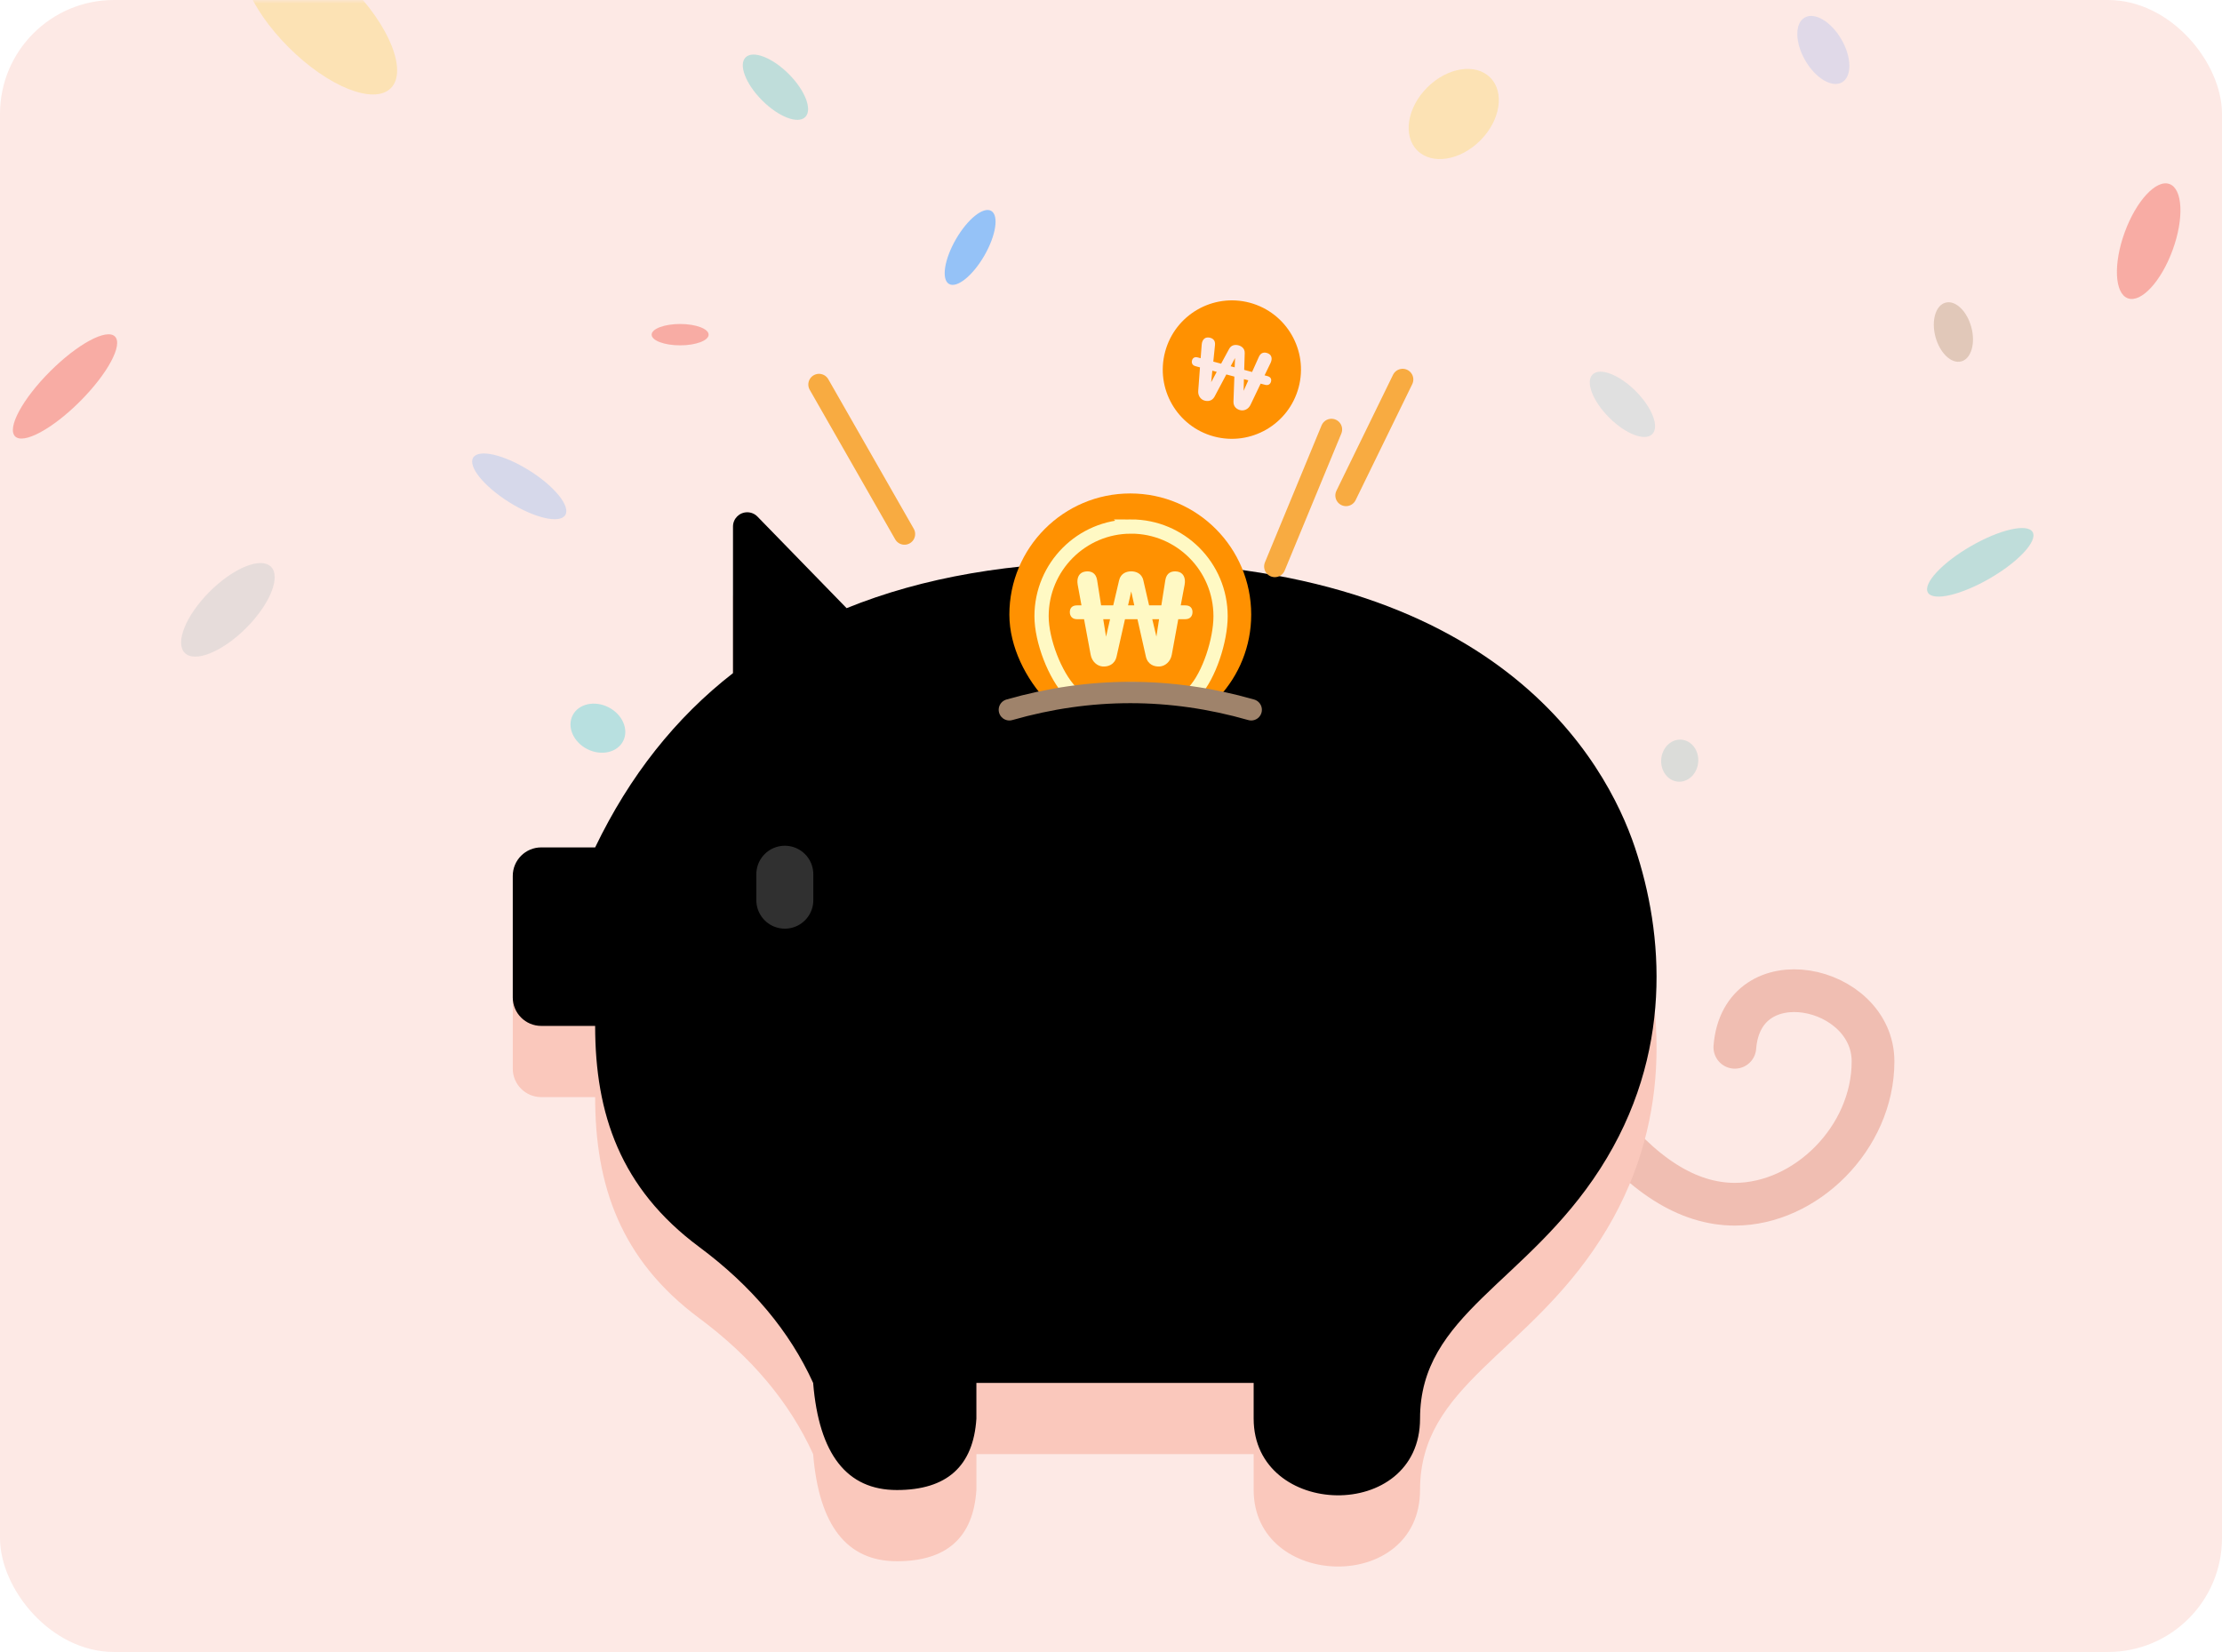 <svg xmlns="http://www.w3.org/2000/svg" xmlns:xlink="http://www.w3.org/1999/xlink" width="312" height="232" viewBox="0 0 312 232">
    <defs>
        <filter id="4ehht6vgbc" width="125.7%" height="125.6%" x="-12%" y="-12.8%" filterUnits="objectBoundingBox">
            <feOffset in="SourceAlpha" result="shadowOffsetOuter1"/>
            <feGaussianBlur in="shadowOffsetOuter1" result="shadowBlurOuter1" stdDeviation="6"/>
            <feColorMatrix in="shadowBlurOuter1" result="shadowMatrixOuter1" values="0 0 0 0 0.287 0 0 0 0 0.305 0 0 0 0 0.633 0 0 0 0.1 0"/>
            <feMerge>
                <feMergeNode in="shadowMatrixOuter1"/>
                <feMergeNode in="SourceGraphic"/>
            </feMerge>
        </filter>
        <filter id="sm88i8ij3e" width="112.5%" height="114.5%" x="-6.2%" y="-7.2%" filterUnits="objectBoundingBox">
            <feGaussianBlur in="SourceAlpha" result="shadowBlurInner1" stdDeviation="5"/>
            <feOffset dy="-10" in="shadowBlurInner1" result="shadowOffsetInner1"/>
            <feComposite in="shadowOffsetInner1" in2="SourceAlpha" k2="-1" k3="1" operator="arithmetic" result="shadowInnerInner1"/>
            <feColorMatrix in="shadowInnerInner1" values="0 0 0 0 0.264 0 0 0 0 0.073 0 0 0 0 0 0 0 0 0.1 0"/>
        </filter>
        <rect id="xilwwi150a" width="312" height="232" x="0" y="0" rx="16"/>
        <path id="4p9ap70zyd" d="M32.924 41.94c.54 0 1.056.218 1.433.605l12.519 12.862c10.701-4.342 23.264-6.514 37.689-6.514 53.693 0 68.97 28.107 72.997 40.111 4.027 12.004 5.503 28.988-4.867 45.124-10.37 16.136-25.3 20.444-25.3 35.097 0 14.653-23.364 14.068-23.364 0v-5.014H65.099v5.014c-.426 6.685-4.149 10.028-11.167 10.028-7.017 0-10.936-5.014-11.755-15.042-3.299-7.255-8.636-13.623-16.01-19.102-11.061-8.22-14.6-18.681-14.6-31.036H4c-2.21 0-4-1.79-4-4V93.004c0-2.21 1.79-4 4-4h7.568c4.834-10.045 11.286-18.203 19.355-24.474V43.94c0-1.104.896-2 2-2z"/>
    </defs>
    <g fill="none" fill-rule="evenodd">
        <g>
            <g>
                <g transform="translate(-24, -836) translate(0, 656) translate(24, 180)">
                    <mask id="ax6jkjskdb" fill="#fff">
                        <use xlink:href="#xilwwi150a"/>
                    </mask>
                    <use fill="#FDE9E5" xlink:href="#xilwwi150a"/>
                    <g mask="url(#ax6jkjskdb)">
                        <g transform="translate(0.014, -12.023)">
                            <g>
                                <ellipse cx="44.814" cy="14.356" fill="#FCE2B4" rx="6.091" ry="14.211" transform="translate(44.814, 14.356) rotate(-45) translate(-44.814, -14.356)"/>
                                <ellipse cx="83.939" cy="114.288" fill="#B8E0E0" rx="3.294" ry="3.979" transform="translate(83.939, 114.288) rotate(-63) translate(-83.939, -114.288)"/>
                                <ellipse cx="9.115" cy="66.292" fill="#F57165" opacity=".5" rx="2.975" ry="9.915" transform="translate(9.115, 66.292) rotate(-315) translate(-9.115, -66.292)"/>
                                <ellipse cx="72.894" cy="80.324" fill="#3C96FF" opacity=".2" rx="7.62" ry="2.638" transform="translate(72.894, 80.324) rotate(-148) translate(-72.894, -80.324)"/>
                            </g>
                            <ellipse cx="204.112" cy="28.032" fill="#FCE2B4" rx="7.241" ry="5.266" transform="translate(204.112, 28.032) scale(-1, 1) rotate(-135) translate(-204.112, -28.032)"/>
                            <ellipse cx="136.205" cy="46.771" fill="#95C2F7" rx="5.924" ry="2.304" transform="translate(136.205, 46.771) rotate(-60) translate(-136.205, -46.771)"/>
                            <g transform="translate(232.986, 13.021)">
                                <ellipse cx="41.285" cy="45.631" fill="#73480D" opacity=".2" rx="2.608" ry="4.272" transform="translate(41.285, 45.631) rotate(-195) translate(-41.285, -45.631)"/>
                                <ellipse cx="2.855" cy="105.827" fill="#57ABAB" opacity=".2" rx="2.607" ry="2.959" transform="translate(2.855, 105.827) rotate(-175) translate(-2.855, -105.827)"/>
                                <ellipse cx="68.704" cy="32.87" fill="#F57165" opacity=".5" rx="3.588" ry="8.541" transform="translate(68.704, 32.87) rotate(-340) translate(-68.704, -32.87)"/>
                                <ellipse cx="45.057" cy="77.973" fill="#82D2D1" opacity=".5" rx="8.491" ry="2.625" transform="translate(45.057, 77.973) rotate(-30) translate(-45.057, -77.973)"/>
                                <ellipse cx="23.023" cy="6.016" fill="#6F9FF8" opacity=".2" rx="2.939" ry="5.25" transform="translate(23.023, 6.016) scale(-1, 1) rotate(-330) translate(-23.023, -6.016)"/>
                            </g>
                            <ellipse cx="227.797" cy="68.807" fill="#E0E0E0" rx="2.633" ry="5.924" transform="translate(227.797, 68.807) rotate(-225) translate(-227.797, -68.807)"/>
                            <ellipse cx="95.486" cy="59.023" fill="#F57165" opacity=".5" rx="1.5" ry="4" transform="translate(95.486, 59.023) rotate(-270) translate(-95.486, -59.023)"/>
                            <ellipse cx="108.869" cy="24.27" fill="#82D2D1" opacity=".5" rx="5.924" ry="2.633" transform="translate(108.869, 24.27) rotate(-135) translate(-108.869, -24.27)"/>
                            <ellipse cx="31.985" cy="97.668" fill="#D1D1D1" opacity=".5" rx="8.557" ry="3.62" transform="translate(31.985, 97.668) rotate(-45) translate(-31.985, -97.668)"/>
                        </g>
                    </g>
                    <g mask="url(#ax6jkjskdb)">
                        <g>
                            <g filter="url(#4ehht6vgbc)" transform="translate(72, 40.003)">
                                <path stroke="#F0BEB2" stroke-linecap="round" stroke-linejoin="round" stroke-width="6" d="M152.194 116.8c6.316 8.21 12.783 12.315 19.403 12.315 9.929 0 19.403-9.284 19.403-20.056 0-10.771-18.403-14.69-19.403-1.982"/>
                                <g>
                                    <use fill="#FAC8BC" xlink:href="#4p9ap70zyd"/>
                                    <use fill="#000" filter="url(#sm88i8ij3e)" xlink:href="#4p9ap70zyd"/>
                                </g>
                                <path fill="#FF9101" d="M100.971 2.18c5.358 0 9.702 4.353 9.702 9.722 0 5.37-4.344 9.723-9.702 9.723s-9.701-4.353-9.701-9.723c0-5.37 4.343-9.722 9.701-9.722zm.01 6.19c-.407 0-.98.163-1.133.824l-.55 2.298h-1.135l-.374-2.32c-.11-.66-.573-.867-1.134-.78-.54.087-.804.553-.683 1.214l.352 1.886h-.418c-.495 0-.672.292-.672.618 0 .325.188.65.672.65h.66l.617 3.252c.121.65.617 1.04 1.112 1.083.529.044 1.134-.173 1.31-.888l.793-3.447h1.167l.793 3.447c.176.715.782.932 1.31.888.496-.043.991-.433 1.112-1.083l.606-3.252h.66c.485 0 .672-.325.672-.65 0-.326-.176-.618-.672-.618h-.429l.363-1.897c.121-.65-.143-1.116-.671-1.203-.562-.087-1.024.12-1.134.78l-.375 2.32h-1.145l-.54-2.298c-.153-.661-.726-.824-1.133-.824zM99 12.76l-.374 1.604-.265-1.604H99zm4.591 0l-.253 1.593-.385-1.593h.638zm-2.61-2.547l.287 1.279h-.584l.298-1.28z" transform="translate(100.971, 11.902) rotate(-345) translate(-100.971, -11.902)"/>
                                <g>
                                    <path fill="#FF9101" d="M29.414 28.597c2.818-3.037 4.542-7.108 4.542-11.582C33.956 7.618 26.354 0 16.978 0 7.6 0 0 7.618 0 17.015c0 4.562 2.37 9.098 5.287 12.153 1.495 1.565 6.123-1.142 11.204-1.215 5.427-.078 11.322 2.37 12.923.644z" transform="translate(69.73, 29.296)"/>
                                    <path fill="#FFF9C4" fill-rule="nonzero" d="M21.14 24.299c.743-.067 1.486-.664 1.667-1.66l.909-4.98h.99c.727 0 1.008-.497 1.008-.995s-.264-.946-1.007-.946h-.644l.545-2.905c.181-.995-.215-1.71-1.008-1.842-.842-.133-1.536.183-1.7 1.195l-.562 3.552H19.62l-.81-3.519c-.23-1.012-1.09-1.261-1.7-1.261-.611 0-1.47.249-1.701 1.261l-.826 3.519h-1.701l-.562-3.552c-.165-1.012-.858-1.328-1.7-1.195-.81.133-1.206.847-1.025 1.859l.529 2.888h-.628c-.743 0-1.007.448-1.007.946 0 .498.28.996 1.007.996h.991l.925 4.979c.182.996.925 1.593 1.668 1.66.793.066 1.701-.266 1.965-1.361l1.19-5.278h1.75l1.19 5.278c.263 1.095 1.172 1.427 1.964 1.36zm-3.6-8.581h-.876l.446-1.959.43 1.959zm-3.964 4.398l-.397-2.456h.958l-.561 2.456zm7.068-.017l-.578-2.44h.958l-.38 2.44z" transform="translate(69.73, 29.296)"/>
                                    <path stroke="#FFF9C4" stroke-width="2" d="M17.087 4.646c3.47 0 6.612 1.41 8.887 3.689 2.275 2.28 3.681 5.43 3.681 8.909 0 3.354-1.593 8.319-3.709 10.6-.66.712-2.318.252-4.13.033-1.483-.179-3.149-.377-4.853-.353-1.46.021-2.895.184-4.195.333-1.84.21-3.528.657-4.178-.024-2.19-2.292-4.071-7.169-4.071-10.59 0-3.478 1.407-6.628 3.682-8.908 2.274-2.28 5.416-3.689 8.886-3.689z" transform="translate(69.73, 29.296)"/>
                                </g>
                                <path stroke="#9F836B" stroke-linecap="round" stroke-width="3" d="M69.73 59.679c5.66-1.62 11.319-2.43 16.978-2.43 5.66 0 11.318.81 16.978 2.43"/>
                                <path stroke="#303030" stroke-linecap="round" stroke-width="8" d="M38.485 82.793L37.915 86.394" transform="translate(38.2, 84.593) rotate(-9) translate(-38.2, -84.593)"/>
                            </g>
                            <path stroke="#F8AB41" stroke-linecap="round" stroke-width="3" d="M43 13.997L55 34.997M114.955 20.309L107 39.551M124.951 13.29L117 29.578" transform="translate(72, 40.003)"/>
                        </g>
                    </g>
                </g>
            </g>
        </g>
    </g>
</svg>
